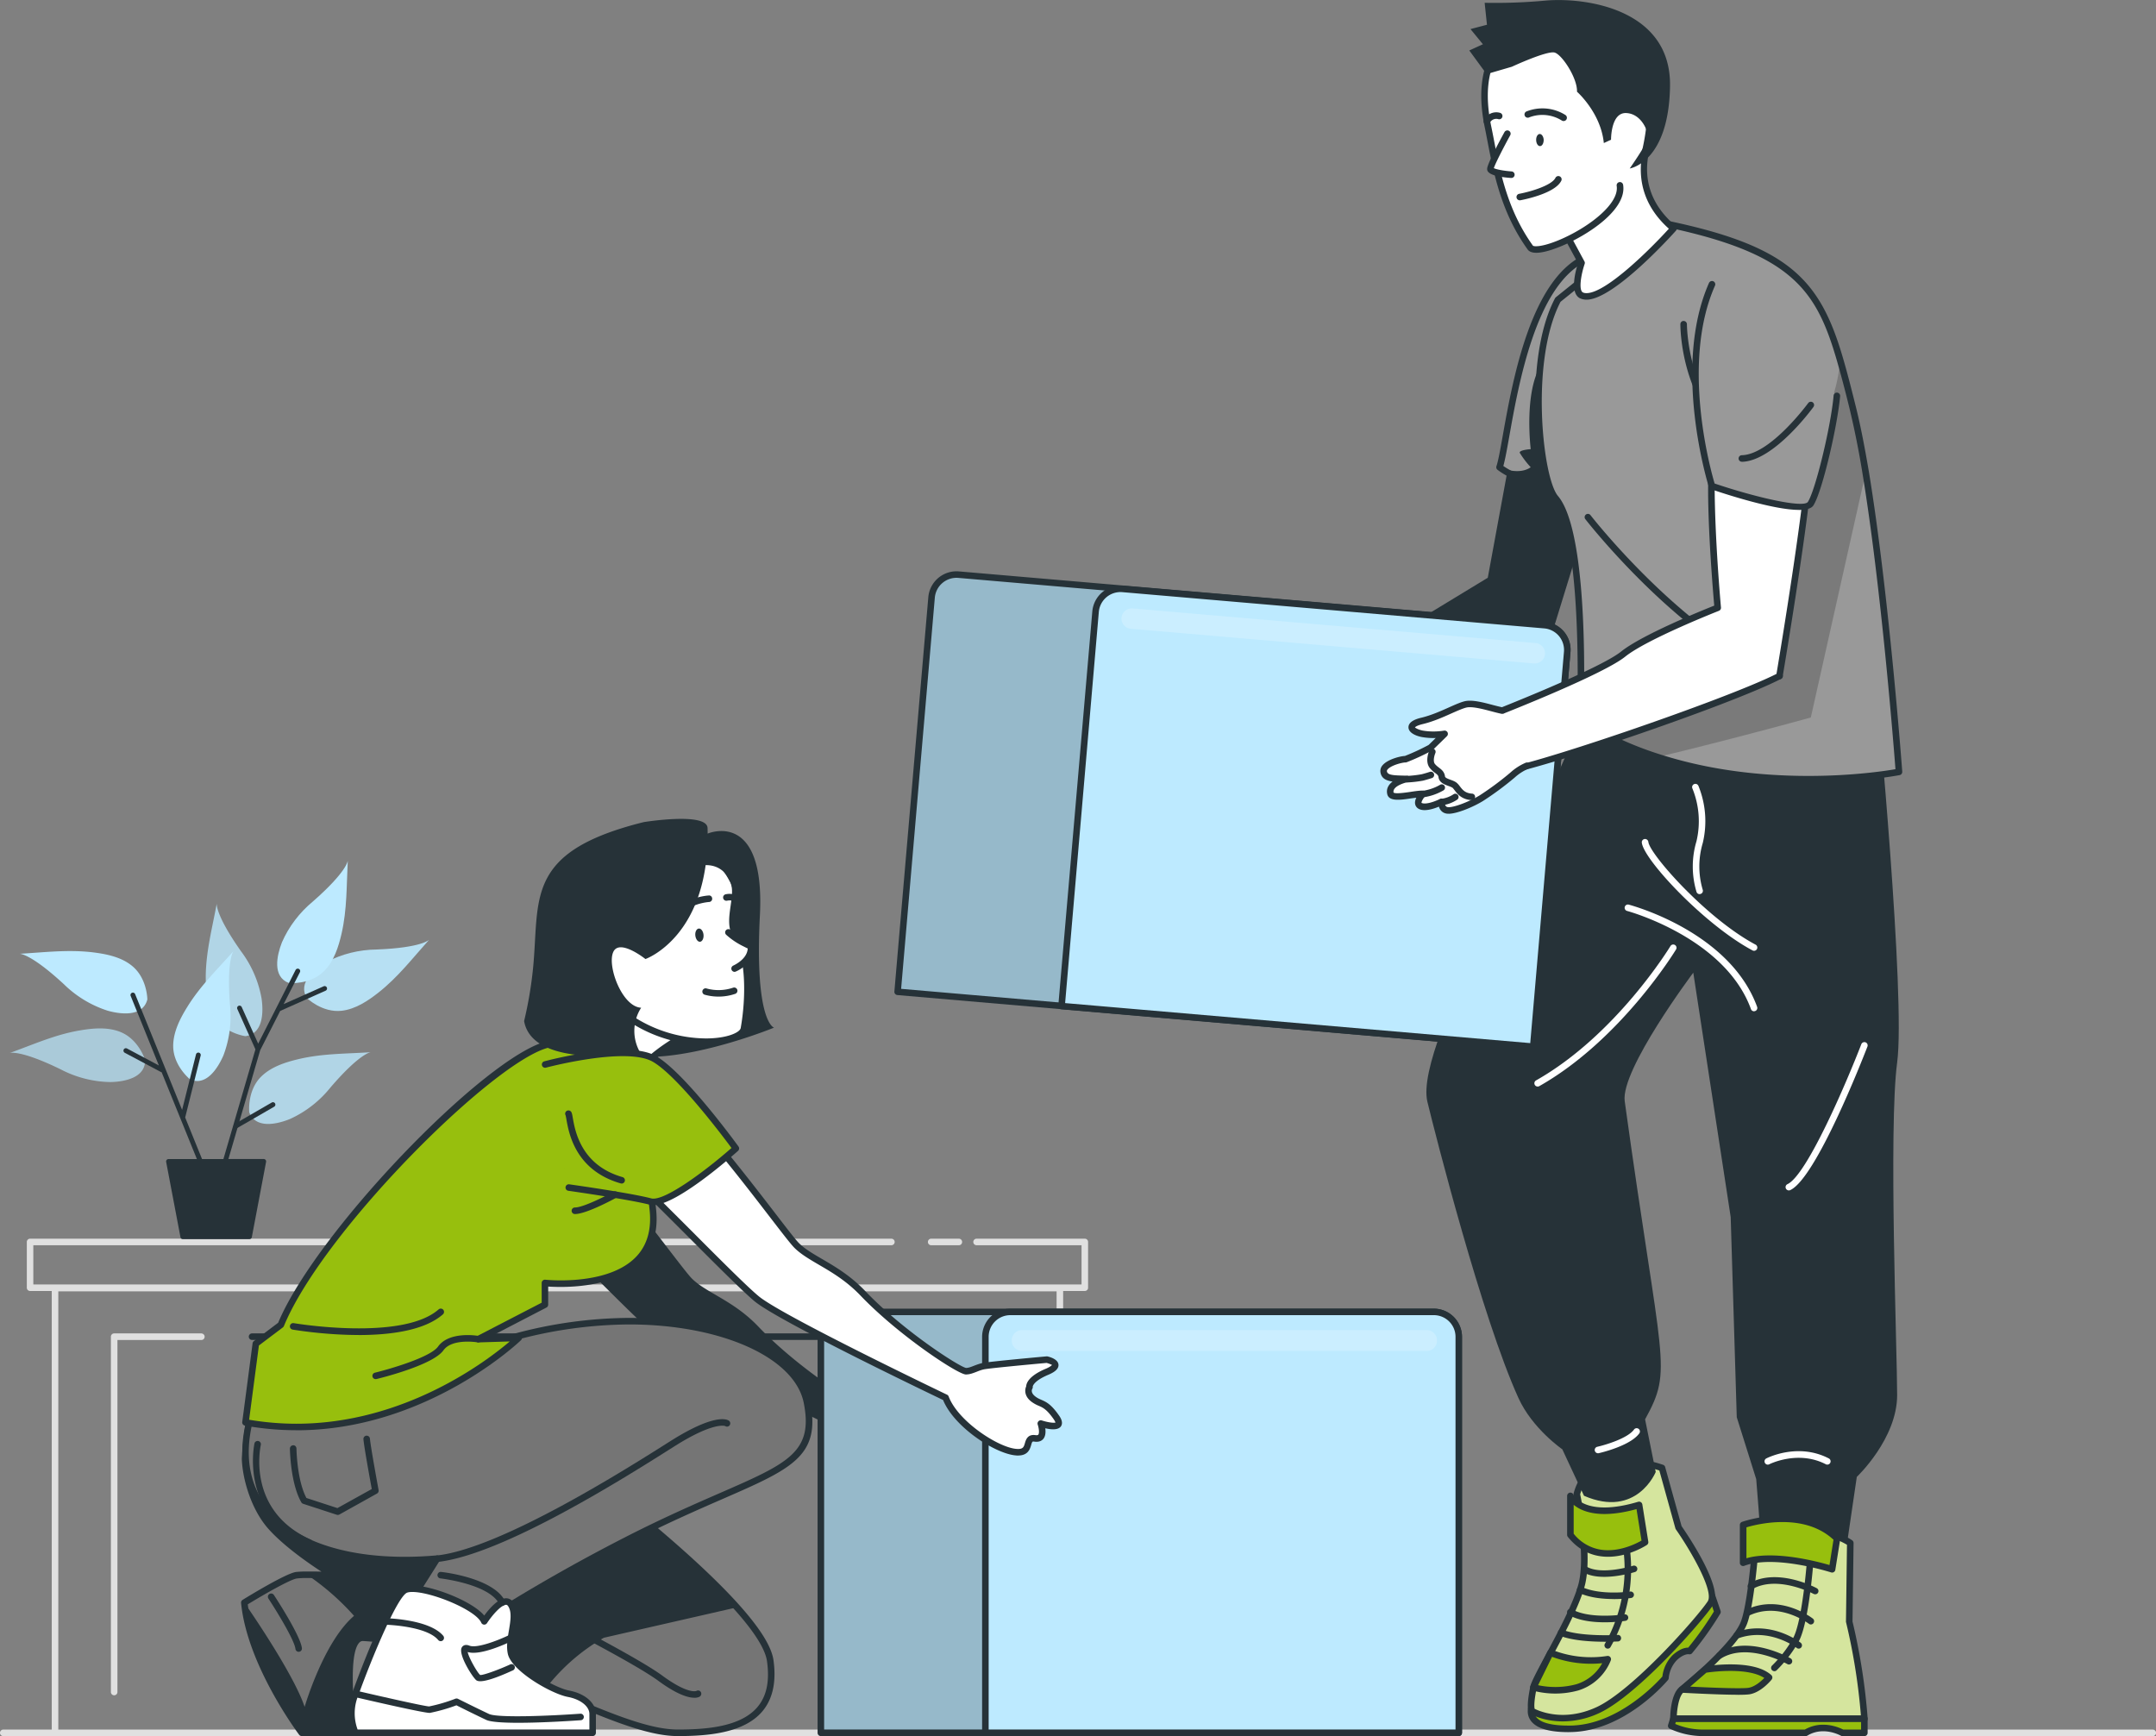 <svg xmlns="http://www.w3.org/2000/svg" xmlns:xlink="http://www.w3.org/1999/xlink" xml:space="preserve" width="447.77" height="360.56" viewBox="0 0 447.77 360.56"><rect x="0" y="0" width="447.77" height="360.56" fill="#808080" stroke="none"/><path fill="#E0E0E0" d="M447.1 360.57H.68a.68.68 0 1 1 0-1.36H447.1a.68.68 0 1 1 0 1.36z"/><path fill="#263238" d="M220.12 360.27a.68.68 0 0 1-.68-.68v-49.57a.68.68 0 1 1 1.36 0v49.57c0 .38-.3.69-.68.69zM220.12 305.1a.68.68 0 0 1-.68-.68V293.8a.68.68 0 1 1 1.36 0v10.62c0 .37-.3.68-.68.68z"/><path fill="#E0E0E0" d="M199.15 258.62h-5.76a.68.68 0 0 1 0-1.36h5.76c.37 0 .67.3.67.68s-.3.68-.67.68zM41.84 276.93H23.71c-.37 0-.68.3-.68.68v73.8a.68.68 0 0 0 1.36 0V278.3h17.43a.68.68 0 0 0 0-1.36z"/><path fill="#263238" d="M207.83 276.93H52.35a.68.68 0 0 0 0 1.36h154.8v81.3a.68.68 0 1 0 1.36 0v-81.98c0-.37-.3-.68-.68-.68z"/><path fill="#E0E0E0" d="M185.13 258.62a.68.68 0 0 0 0-1.36H6.25c-.38 0-.68.3-.68.68v9.5c0 .38.3.68.68.68h4.5v91.77a.68.68 0 0 0 1.36 0v-91.7h207.33v19.6a.68.68 0 1 0 1.36 0v-19.67h4.5c.38 0 .68-.3.68-.68v-9.5c0-.38-.3-.68-.68-.68h-22.48a.68.68 0 1 0 0 1.36h21.8v8.14H6.92v-8.14h178.22z"/><path fill="#263238" d="m313.55 95.23-4.56 24.76-37.16 22.58 5.14 9.43s42.95-13.1 44-16.16c1.05-3.06 10.95-35.52 10.95-35.52l-18.37-5.1z"/><path fill="#999" d="m329.82 53.36-2.48 30.02-1.31 15.76c-7.16 3.48-14.17-1.76-14.6-2.1 1.94-5.72 4.21-37.99 18.4-43.68z"/><path fill="#263238" d="M320.83 101c-5.42 0-9.64-3.29-9.82-3.43a.68.68 0 0 1-.22-.75c.39-1.15.81-3.51 1.34-6.5 2.06-11.52 5.88-32.95 17.44-37.6a.68.68 0 0 1 .93.7l-3.8 45.77a.69.69 0 0 1-.37.56 12.44 12.44 0 0 1-5.5 1.26zm-8.61-4.22c1.1.76 4.53 2.87 8.62 2.87 1.59 0 3.11-.32 4.55-.96l3.66-44.23c-10.07 5.22-13.64 25.2-15.58 36.1-.48 2.69-.87 4.88-1.25 6.22z"/><path fill="#263238" d="m327.3 83.38-1.32 15.76c-7.16 3.48-14.17-1.76-14.6-2.1.31.14 4.08 1.73 6.53 0a19 19 0 0 1-2.28-3c-.15-.6 2.28-.76 2.28-.76s-1.6-12.77 2.65-18.23c1.67-2.07 4.26 2.26 6.74 8.33z"/><path fill="#97BF0D" d="m355.56 331.43 1.14 3.35a68.43 68.43 0 0 1-5.79 8.13s-1.14-.37-3 1.28a6.93 6.93 0 0 0-2.01 4.29s-8.7 10.43-19.74 10.58c-11.04.15-7.71-5.41-7.71-5.41l37.1-22.22z"/><path fill="#263238" d="M325.73 359.74c-4.3 0-7-.9-8.01-2.69-1.02-1.78.1-3.67.14-3.75a.7.7 0 0 1 .24-.24l37.1-22.22c.18-.1.4-.13.59-.06.19.07.34.23.4.42l1.15 3.35c.06.2.04.4-.06.57a68.73 68.73 0 0 1-5.85 8.22.68.68 0 0 1-.73.21c-.4 0-1.19.12-2.35 1.15-1.01 1-1.65 2.37-1.78 3.84a.66.66 0 0 1-.15.37c-.37.44-9.04 10.67-20.26 10.82l-.43.01zm-6.77-5.6c-.17.35-.56 1.37-.05 2.26.52.9 2.12 1.98 6.82 1.98h.42c9.88-.13 17.97-8.92 19.1-10.19.2-1.7.96-3.28 2.17-4.48 1.43-1.26 2.52-1.52 3.19-1.52h.01a67.33 67.33 0 0 0 5.33-7.5l-.76-2.25-36.23 21.7z"/><path fill="#FFF" d="M345.18 304.87s-14.8-5.45-17.7 5.46c0 0 2.64 12.02 1.06 18.59s-9.56 19.12-10.05 21.5c-.97 4.67-.24 5-.24 5s5.8 3.34 13.6-.25 21.27-19.03 23.38-22.2c2.1-3.19-6.6-15.72-6.6-15.72l-3.45-12.38z"/><defs><path id="a" d="M345.18 304.87s-14.8-5.45-17.7 5.46c0 0 2.64 12.02 1.06 18.59s-9.56 19.12-10.05 21.5c-.97 4.67-.24 5-.24 5s5.8 3.34 13.6-.25 21.27-19.03 23.38-22.2c2.1-3.19-6.6-15.72-6.6-15.72l-3.45-12.38z"/></defs><clipPath id="b"><use xlink:href="#a" overflow="visible"/></clipPath><g clip-path="url(#b)"><path fill="#97BF0D" d="M345.18 304.87s-14.8-5.45-17.7 5.46c0 0 2.64 12.02 1.06 18.59s-9.56 19.12-10.05 21.5c-.97 4.67-.24 5-.24 5s5.8 3.34 13.6-.25 21.27-19.03 23.38-22.2c2.1-3.19-6.6-15.72-6.6-15.72l-3.45-12.38z" opacity=".4"/></g><path fill="#263238" d="M324.58 357.51c-4 0-6.56-1.45-6.67-1.5-.46-.2-1.05-1.05-.09-5.73.2-.97 1.3-3.04 3.22-6.61 2.49-4.64 5.89-10.98 6.84-14.91 1.52-6.35-1.04-18.17-1.07-18.29a.68.68 0 0 1 .01-.32c1.27-4.79 4.93-7.32 10.6-7.32 4.13 0 7.84 1.35 8 1.4.2.08.36.25.41.46l3.41 12.27c1.64 2.37 8.77 13.04 6.55 16.38-2.28 3.44-15.78 18.82-23.67 22.45a18 18 0 0 1-7.54 1.72zm-5.85-2.61c.65.32 2.8 1.26 5.85 1.26 2.33 0 4.68-.54 6.98-1.6 7.52-3.46 20.94-18.7 23.1-21.97 1.35-2.04-3.33-10.25-6.6-14.95a.74.74 0 0 1-.1-.2l-3.34-12.04c-.97-.32-4-1.21-7.2-1.21-5 0-8.1 2.07-9.24 6.16.32 1.53 2.53 12.42 1.02 18.73-1 4.1-4.3 10.27-6.96 15.23-1.5 2.79-2.91 5.42-3.09 6.25-.63 3.05-.5 4.07-.42 4.34z"/><path fill="#263238" d="M333.9 342.4a.68.68 0 0 1-.59-1.01 31.56 31.56 0 0 0 3.63-20.97.68.68 0 0 1 .55-.78c.34-.07.72.18.78.55a32.9 32.9 0 0 1-3.78 21.87.67.67 0 0 1-.59.34z"/><path fill="#97BF0D" d="M333.9 344.6a10 10 0 0 1-6.33 5.85c-2.99.8-6.13.8-9.11 0l3.55-7.2a22.71 22.71 0 0 0 11.9 1.34z"/><path fill="#263238" d="M323.01 351.73c-1.6 0-3.19-.22-4.73-.63a.68.68 0 0 1-.43-.96l3.56-7.2a.69.69 0 0 1 .86-.32 22 22 0 0 0 11.53 1.3.68.68 0 0 1 .74.92 10.63 10.63 0 0 1-6.77 6.25c-1.57.43-3.16.64-4.76.64zm-3.57-1.74c2.62.56 5.36.5 7.96-.2a9.23 9.23 0 0 0 5.36-4.37 23.27 23.27 0 0 1-10.42-1.32l-2.9 5.89zM333.39 340.97c-2.68 0-6.77-.2-9.43-1.25a.68.68 0 0 1-.38-.88.68.68 0 0 1 .88-.38c3.86 1.53 11.42 1.1 11.5 1.09.4-.04.7.26.72.64.02.37-.27.7-.64.72-.12 0-1.17.06-2.65.06zM333.31 336.93c-2.4 0-5.35-.3-7.5-1.52a.68.68 0 0 1-.26-.93c.2-.32.6-.44.93-.25 3.8 2.13 10.78 1.06 10.85 1.06a.68.68 0 1 1 .21 1.34c-.15.02-1.94.3-4.23.3zM335.16 332.1c-2.2 0-5.02-.25-7.28-1.31a.68.68 0 0 1 .58-1.23c3.92 1.85 10.05.99 10.1.98.37-.05.72.2.78.57.05.37-.2.72-.58.77-.12.02-1.61.23-3.6.23zM333.17 327.49c-1.66 0-3.33-.27-4.58-1.1a.68.68 0 0 1 .75-1.13c3.04 2.02 9.76-.05 9.83-.08.36-.1.73.09.85.45.11.36-.09.74-.44.85-.2.06-3.3 1.01-6.4 1.01z"/><path fill="#97BF0D" d="m340.43 312.55 1.23 7.76s-9.34 6.15-15.52-1.54v-8.1s2.33 5.44 14.29 1.88z"/><path fill="#263238" d="M333.96 323.32c-3.34 0-6.15-1.4-8.34-4.13a.67.67 0 0 1-.15-.42v-8.1a.68.68 0 0 1 1.3-.27c.05.1 1.27 2.68 6.46 2.68 2.02 0 4.38-.4 7-1.18a.68.68 0 0 1 .86.55l1.24 7.75a.68.68 0 0 1-.3.67c-.15.1-3.75 2.45-8.07 2.45zm-7.14-4.8a8.97 8.97 0 0 0 7.14 3.44c3.16 0 5.98-1.44 6.96-2l-1.04-6.54c-2.46.68-4.7 1.02-6.65 1.02-3.32 0-5.3-.99-6.4-1.91v6z"/><path fill="#263238" d="M332.32 138.41c-9.47 30-38.84 78.1-35.87 90.42 1.63 6.72 11.32 44.8 18.9 61.5 2.9 6.4 9.12 10.67 9.12 10.67l4.5 9.65c10.97 4.77 14.9-4.94 14.9-4.94l-2.21-10.93c5.88-10.69 3.42-10.69-4.23-66.07-.9-6.53 14.24-26.7 14.24-26.7l7.77 50.76 1.26 41.57 4.04 12.85s1 12.07.9 12.8h18.04l1.95-13.26s8.38-7.9 8.38-17c0-9.12-1.8-55.54 0-69.06 1.8-13.52-4.22-76.56-4.22-76.56l-57.47-5.7z"/><path fill="#BDEAFF" d="m325.49 135.44-7.06 81.94-132.01-11.4 7.05-81.92a5.17 5.17 0 0 1 5.6-4.72l121.69 10.46a5.17 5.17 0 0 1 4.73 5.58v.06z"/><defs><path id="c" d="m325.49 135.44-7.06 81.94-132.01-11.4 7.05-81.92a5.17 5.17 0 0 1 5.6-4.72l121.69 10.46a5.17 5.17 0 0 1 4.73 5.58v.06z"/></defs><clipPath id="d"><use xlink:href="#c" overflow="visible"/></clipPath><g clip-path="url(#d)"><path fill-opacity=".7" d="m325.49 135.44-7.06 81.94-132.01-11.4 7.05-81.92a5.17 5.17 0 0 1 5.6-4.72l121.69 10.46a5.17 5.17 0 0 1 4.73 5.58v.06z" opacity=".3"/></g><path fill="#263238" d="M318.44 218.05h-.06l-132.02-11.39a.68.68 0 0 1-.61-.73L192.8 124a5.88 5.88 0 0 1 6.32-5.33l121.7 10.46a5.81 5.81 0 0 1 5.35 6.3l-7.06 82a.7.7 0 0 1-.24.47.68.68 0 0 1-.43.15zm-131.28-12.68 130.66 11.27 6.99-81.26a4.49 4.49 0 0 0-4.11-4.9l-121.68-10.46a4.52 4.52 0 0 0-4.87 4.1l-7 81.25z"/><path fill="#BDEAFF" d="m325.49 135.44-7.06 81.94-97.96-8.43 7.06-81.93a5.17 5.17 0 0 1 5.6-4.72l87.64 7.53a5.17 5.17 0 0 1 4.72 5.6v.01z"/><path fill="#263238" d="M318.44 218.05h-.06l-97.97-8.43a.68.68 0 0 1-.62-.73l7.07-81.93a5.88 5.88 0 0 1 6.32-5.33l87.65 7.53c3.21.27 5.6 3.1 5.33 6.32l-7.05 81.95a.68.68 0 0 1-.67.62zm-97.23-9.72 96.6 8.31 7-81.26a4.5 4.5 0 0 0-4.1-4.87l-87.63-7.53a4.52 4.52 0 0 0-4.87 4.1l-7 81.25z"/><path fill="#FFF" fill-opacity=".7" d="m318.6 137.79-83.73-7.2a2.14 2.14 0 0 1-1.95-2.28 2.14 2.14 0 0 1 2.28-1.95l83.74 7.2a2.14 2.14 0 0 1 1.94 2.28 2.14 2.14 0 0 1-2.27 1.95z" opacity=".3"/><path fill="#FFF" d="M384.28 320.45s-6.32-4.5-19.37-3.6c0 0-.96 15.66-2.73 20.22-1.78 4.56-11.14 12.45-12.89 13.81-1.74 1.35-1.74 6.08-1.74 6.08h39.66c-.5-6.78-1.56-13.5-3.15-20.11l.22-16.4z"/><defs><path id="e" d="M384.28 320.45s-6.32-4.5-19.37-3.6c0 0-.96 15.66-2.73 20.22-1.78 4.56-11.14 12.45-12.89 13.81-1.74 1.35-1.74 6.08-1.74 6.08h39.66c-.5-6.78-1.56-13.5-3.15-20.11l.22-16.4z"/></defs><clipPath id="f"><use xlink:href="#e" overflow="visible"/></clipPath><g clip-path="url(#f)"><path fill="#97BF0D" d="M384.24 320.12s-6.31-4.5-19.37-3.6c0 0-.95 15.66-2.73 20.22-1.78 4.56-11.14 12.45-12.88 13.8-1.75 1.36-1.75 6.09-1.75 6.09h39.67c-.51-6.78-1.57-13.5-3.16-20.12l.22-16.39z" opacity=".4"/></g><path fill="#263238" d="M387.21 357.64h-39.66a.68.68 0 0 1-.68-.68c0-.52.06-5.1 2-6.62 1.75-1.35 10.98-9.17 12.67-13.52 1.72-4.4 2.68-19.85 2.7-20 .01-.35.28-.62.62-.65 1.16-.08 2.32-.12 3.44-.12 10.85 0 16.15 3.7 16.37 3.85.18.13.29.34.29.56l-.22 16.31c1.58 6.6 2.64 13.37 3.15 20.14a.68.68 0 0 1-.68.73zm-38.96-1.36h38.23a126.22 126.22 0 0 0-3.1-19.44l.21-16.01c-1.22-.74-6.3-3.42-15.3-3.42-.89 0-1.81.03-2.74.08-.2 2.96-1.13 15.68-2.74 19.83-1.8 4.6-10.94 12.41-13.1 14.1-1.02.79-1.38 3.39-1.46 4.86z"/><path fill="#263238" d="M368.5 347.08a.68.68 0 0 1-.47-1.16 25.72 25.72 0 0 0 4.29-5.55c2.14-3.63 3.08-17.8 3.09-17.93a.66.66 0 0 1 .72-.64c.37.03.66.35.63.72-.03.6-.97 14.63-3.27 18.53a27.01 27.01 0 0 1-4.5 5.84c-.14.13-.3.2-.48.2z"/><path fill="#97BF0D" d="M367.41 348.4s-1.99 2.48-4.2 2.81c-2.2.33-13.88-.33-13.88-.33l4.76-4.12s9.68-1.63 13.32 1.64z"/><path fill="#263238" d="M360.93 351.98c-4.1 0-11.57-.42-11.64-.42a.68.68 0 0 1-.4-1.19l4.76-4.12c.09-.09.2-.14.33-.16.1-.02 2.5-.42 5.39-.42 4 0 6.86.75 8.5 2.22.27.24.3.65.07.94-.08.1-2.18 2.69-4.63 3.06-.45.06-1.23.1-2.38.1zm-9.89-1.69c2.45.12 7.02.33 9.89.33 1.34 0 1.92-.04 2.18-.08 1.26-.19 2.57-1.28 3.31-2.05-1.46-.96-3.88-1.46-7.05-1.46-2.33 0-4.37.27-4.98.36l-3.35 2.9zM371.54 345.7a.67.67 0 0 1-.34-.1c-.08-.04-8.18-4.6-13.78-1.15a.68.68 0 0 1-.72-1.15c6.3-3.88 14.82.92 15.18 1.12a.68.68 0 0 1-.34 1.27zM373.58 342.4a.68.68 0 0 1-.42-.14c-.06-.05-5.7-4.35-12.21-1.98a.68.68 0 1 1-.47-1.28c7.23-2.63 13.26 1.99 13.51 2.19a.68.68 0 0 1-.41 1.21zM376.08 337.38a.67.67 0 0 1-.41-.15c-.06-.04-6.12-4.64-12.35-1.72a.68.68 0 0 1-.9-.33.67.67 0 0 1 .32-.9c7-3.28 13.49 1.67 13.76 1.88a.68.68 0 0 1-.42 1.22zM376.95 331.1a.66.66 0 0 1-.32-.08c-.08-.04-7.46-3.93-12.66-1a.68.68 0 0 1-.93-.27.68.68 0 0 1 .26-.92c5.86-3.29 13.64.82 13.97 1a.67.67 0 0 1-.33 1.28z"/><path fill="#97BF0D" d="M387.2 356.96v2.93h-4.56s-3.9-2.28-7.62 0h-21.39c-2.26 0-4.49-.51-6.54-1.47l.45-1.46h39.66z"/><path fill="#263238" d="M387.2 360.57h-4.56a.66.66 0 0 1-.34-.1c-.01 0-1.62-.91-3.65-.91-1.18 0-2.29.3-3.27.9-.1.07-.23.1-.36.1h-21.39c-2.34 0-4.7-.53-6.83-1.52a.68.68 0 0 1-.36-.82l.45-1.46a.68.68 0 0 1 .65-.47h39.66c.38 0 .68.3.68.68v2.92c0 .38-.3.68-.68.68zm-4.38-1.36h3.7v-1.57h-38.48l-.12.4c1.8.76 3.77 1.16 5.72 1.17h21.2a7.5 7.5 0 0 1 3.81-1.01c2.03 0 3.65.75 4.17 1.01z"/><path fill="#97BF0D" d="m381.52 319.53-1.01 6.4s-11.9-3.87-18.48-1.36v-7.86s12.22-4.29 19.49 2.82z"/><path fill="#263238" d="M380.5 326.6a.68.68 0 0 1-.2-.03c-.07-.02-6.77-2.17-12.74-2.17-2.12 0-3.9.27-5.3.8a.67.67 0 0 1-.62-.07.67.67 0 0 1-.3-.56v-7.86c0-.3.2-.55.46-.64.16-.06 3.81-1.32 8.37-1.32 4.93 0 8.9 1.45 11.82 4.3.16.15.23.37.2.59l-1.02 6.4a.68.68 0 0 1-.31.46c-.1.07-.23.1-.36.1zm-12.94-3.56c5.06 0 10.44 1.43 12.4 2l.83-5.26c-2.63-2.44-6.2-3.67-10.62-3.67-3.42 0-6.37.77-7.46 1.1v6.42c1.37-.4 3-.59 4.85-.59z"/><path fill="#999" d="M394.39 160.32s-25.3 4.95-50.12-3.1a71.76 71.76 0 0 1-16.1-7.42s.07-1.6.12-4.2c.2-10.18.14-35.8-5.22-42.15-3.42-4-6.1-28.71.5-41.2l20.17-16.23c27.93 5.45 33.84 12.85 38.45 28.8.85 2.91 1.65 6.11 2.54 9.64.97 3.85 1.88 8.56 2.74 13.67 4.2 25.47 6.92 62.19 6.92 62.19z"/><defs><path id="g" d="M394.39 160.32s-25.3 4.95-50.12-3.1a71.76 71.76 0 0 1-16.1-7.42s.07-1.6.12-4.2c.2-10.18.14-35.8-5.22-42.15-3.42-4-6.1-28.71.5-41.2l20.17-16.23c27.93 5.45 33.84 12.85 38.45 28.8.85 2.91 1.65 6.11 2.54 9.64.97 3.85 1.88 8.56 2.74 13.67 4.2 25.47 6.92 62.19 6.92 62.19z"/></defs><clipPath id="h"><use xlink:href="#g" overflow="visible"/></clipPath><g clip-path="url(#h)"><path d="m387.48 98.13-11.4 50.89s-16.46 4.55-31.8 8.21a71.69 71.69 0 0 1-16.1-7.43s.06-1.59.1-4.2c13.79-7.05 33.9-17.42 33.75-17.9-.26-.77 0-27.34 0-27.34s18.22-4.23 20.16-25.58c.85 2.92 1.65 6.12 2.54 9.65a180.6 180.6 0 0 1 2.75 13.7z" opacity=".2"/></g><path fill="#263238" d="M375.6 162.5c-11.44 0-22.06-1.55-31.54-4.62a72.56 72.56 0 0 1-16.24-7.5.68.68 0 0 1-.32-.6s.06-1.6.11-4.2c.16-8.18.29-35.37-5.06-41.69-3.46-4.04-6.39-29.06.42-41.97a.7.7 0 0 1 .18-.2l20.17-16.23a.67.67 0 0 1 .56-.14c27.44 5.36 34.07 12.33 38.96 29.28.8 2.73 1.57 5.75 2.37 8.95l.18.72c.89 3.52 1.79 8 2.76 13.72 4.15 25.21 6.9 61.88 6.92 62.25.02.34-.21.65-.55.71-.08.02-7.9 1.53-18.92 1.53zm-46.73-13.07c4.9 3 10.14 5.41 15.6 7.15 9.35 3.03 19.82 4.57 31.13 4.57 9.16 0 16.06-1.05 18.06-1.4-.37-4.9-3.01-38.15-6.86-61.51a181.57 181.57 0 0 0-2.73-13.61l-.18-.72a240 240 0 0 0-2.36-8.9c-4.34-15.02-9.48-22.72-37.6-28.27L324.1 62.68c-6.37 12.25-3.73 36.58-.53 40.33 5.5 6.5 5.6 31.96 5.39 42.6l-.1 3.82z"/><path fill="#FFF" d="M344.63 24.73s-8.9 12.76 2.94 22.71c0 0-14.37 16.13-19.1 13.91-2-.93 0-6.75 0-6.75l-8.34-15.43 24.5-14.44z"/><path fill="#263238" d="M329.5 62.24c-.49 0-.93-.1-1.32-.27-2.25-1.06-.94-5.8-.45-7.3l-8.2-15.17a.68.68 0 0 1 .26-.91l24.5-14.44a.68.68 0 0 1 .9.97c-.34.5-8.4 12.38 2.82 21.8.14.12.23.3.24.48a.68.68 0 0 1-.17.5c-.52.58-12.85 14.34-18.58 14.34zm-8.46-22.81 8.02 14.85c.1.16.11.36.05.54-.75 2.2-1.3 5.48-.35 5.92.2.1.45.14.74.14 4.07 0 13.31-9.2 17.1-13.38-8.54-7.63-5.73-16.78-3.77-20.92l-21.8 12.85z"/><path fill="#FFF" d="M341.73 31.34c2.78-12.16 1.44-30.26-15.58-28.65-11.94 1.14-20.45 7.75-17.1 23.76 1.4 6.76 2.56 16.33 8.76 24.96 1.72 2.4 19.72-6.07 18.62-12.92"/><path fill="#263238" d="M319.07 52.5c-.8 0-1.46-.2-1.81-.7-5.47-7.62-7.05-15.82-8.32-22.42-.19-.97-.36-1.9-.55-2.8-1.52-7.26-.73-13.07 2.36-17.28 3.07-4.16 8.22-6.6 15.33-7.29 5.57-.52 9.92.95 12.93 4.39 5.33 6.08 5.24 16.95 3.38 25.09a.68.68 0 0 1-.81.51.68.68 0 0 1-.52-.81c1.8-7.82 1.92-18.2-3.07-23.9-2.71-3.08-6.67-4.4-11.78-3.92-6.7.64-11.54 2.9-14.36 6.74-2.86 3.87-3.57 9.33-2.13 16.2.19.9.37 1.83.56 2.82 1.24 6.46 2.78 14.5 8.08 21.88.2.24 2.08.35 6.13-1.46 5.9-2.64 11.84-7.37 11.27-10.95a.68.68 0 0 1 .57-.78c.37-.06.71.2.77.57.82 5.12-7.28 10.45-12.93 12.77-1.67.69-3.64 1.34-5.1 1.34z"/><path fill="#263238" d="M324.75 25.14a.7.7 0 0 1-.37-.1 7.6 7.6 0 0 0-6.77-.67.68.68 0 1 1-.49-1.26 8.97 8.97 0 0 1 7.99.77c.31.2.41.62.21.94a.69.69 0 0 1-.57.32zM308.8 25.91a.68.68 0 0 1-.61-.97 2.84 2.84 0 0 1 3.37-1.5c.36.11.56.5.45.85a.67.67 0 0 1-.85.45c-.69-.2-1.44.13-1.75.78a.68.68 0 0 1-.61.4z"/><path fill="#FFF" d="M313.06 27.76s-3.51 6.4-3.52 7.3c-.02.91 4.31 1.22 4.31 1.22"/><path fill="#263238" d="M313.86 36.96h-.05c-4.97-.36-4.96-1.52-4.95-1.9.01-.98 2.52-5.66 3.6-7.63.18-.32.6-.44.92-.26.33.18.46.59.27.92-1.51 2.76-3.12 5.92-3.4 6.83.5.27 2.1.57 3.66.68a.68.68 0 0 1-.05 1.36zM320.6 29.06c0 .7-.31 1.26-.74 1.28-.44.03-.8-.54-.82-1.24-.02-.69.3-1.26.74-1.27.43-.01.8.56.82 1.23zM315.64 41.6a.68.68 0 0 1-.12-1.35c2.48-.46 6.7-1.76 7.5-3.27a.68.68 0 1 1 1.2.63c-1.36 2.59-7.73 3.85-8.45 3.98a.67.67 0 0 1-.13.02zM308.75 15.39l5.24-1.53s7.35-3.41 8.9-2.94c1.57.48 4.74 5.35 4.63 8.13 0 0 4.95 4.35 5.57 10.66l1.5-.69s-.07-5.7 3.16-5.54c3.24.14 4.7 4.02 4.48 5.24-.22 1.22-3.76 6.27-3.76 6.27s8.11-1.2 8.37-17.09C347.1 2.04 329.7-.55 321.24.1c-4.29.4-8.6.57-12.9.48l.48 4.56-3.42.9 2.58 3.15-2.83 1.29 3.6 4.92z"/><path fill="#FFF" d="M364.3 210.03a.68.68 0 0 1-.65-.45c-5.4-14.85-25.53-20.34-25.73-20.39a.68.68 0 0 1-.48-.83c.1-.36.46-.58.83-.48.85.23 21.02 5.72 26.66 21.23a.68.68 0 0 1-.64.91z"/><path fill="#FFF" d="M319.35 225.66a.68.68 0 0 1-.34-1.27c16.7-9.44 27.84-27.77 27.95-27.95a.68.68 0 0 1 1.16.7c-.11.19-11.43 18.82-28.44 28.44a.7.7 0 0 1-.33.08zM331.87 301.82a.68.68 0 0 1-.15-1.34c1.7-.38 6.37-1.77 7.66-3.61a.68.68 0 0 1 1.11.78c-1.86 2.65-8.2 4.1-8.47 4.16a.6.6 0 0 1-.15.01zM379.51 304.18a.66.66 0 0 1-.31-.07c-5.78-3-11.69-.03-11.75 0a.67.67 0 0 1-.91-.3.68.68 0 0 1 .29-.91c.27-.14 6.59-3.33 13 0a.68.68 0 0 1-.32 1.28zM371.54 247.23a.68.68 0 0 1-.3-1.3c4.12-1.95 12.46-21.64 15.33-29.06.13-.35.53-.52.88-.39s.52.53.39.88c-1.08 2.78-10.66 27.27-16.01 29.8a.7.7 0 0 1-.29.07zM364.3 197.47a.68.68 0 0 1-.32-.08c-9.88-5.25-22.65-18.85-23-22.4a.68.68 0 0 1 .61-.74.7.7 0 0 1 .75.6c.24 2.51 12.05 15.9 22.27 21.34a.68.68 0 0 1-.32 1.28z"/><path fill="#FFF" d="M352.98 185.7a.68.68 0 0 1-.65-.5 18.31 18.31 0 0 1 0-10.47c.87-3.66.58-7.48-.85-11a.67.67 0 0 1 .37-.88c.35-.15.74.02.89.37a19.45 19.45 0 0 1 .9 11.86 16.99 16.99 0 0 0 0 9.74.68.68 0 0 1-.66.87z"/><path fill="#263238" d="M369.6 141.09a.66.66 0 0 1-.25-.05c-20.54-8.12-39.87-32.92-40.06-33.17a.68.68 0 1 1 1.07-.83c.2.24 19.3 24.75 39.5 32.73a.68.68 0 0 1-.26 1.31zM361.77 92.5a.67.67 0 0 1-.36-.1c-12.35-7.72-12.42-24.36-12.42-25.06 0-.38.29-.7.68-.68.38 0 .68.31.68.69 0 .16.08 16.58 11.78 23.9a.68.68 0 0 1-.36 1.25z"/><path fill="#FFF" d="M356.51 91.96c-2.57 2.53.23 34.27.23 34.27s-14.95 5.85-19.63 9.62c-4.69 3.77-26.87 12.43-26.87 12.43s-3.41 11.64.85 12.04c4.26.4 48.38-14.64 58.47-19.91 0 0 6.57-38.73 6.53-48.59"/><path fill="#263238" d="M311.23 161h-.2a2.57 2.57 0 0 1-1.94-1.16c-2-2.95.24-10.86.5-11.75.06-.2.21-.37.4-.44.23-.09 22.14-8.67 26.69-12.33 4.29-3.45 16.71-8.5 19.34-9.54-.55-6.35-2.57-31.76.02-34.3.27-.27.7-.26.96 0 .26.27.26.7 0 .96-1.63 1.6-.73 20.68.42 33.73.03.3-.15.58-.43.69-.15.06-14.91 5.86-19.46 9.52-4.46 3.59-23.9 11.3-26.73 12.4-.68 2.49-1.92 8.34-.59 10.3.24.34.54.52.94.56 4.09.41 47.28-14.34 57.8-19.68.64-3.82 6.5-38.94 6.46-48.14 0-.37.3-.68.67-.68.38 0 .68.3.69.68.04 9.8-6.27 47.11-6.54 48.7a.68.68 0 0 1-.36.48c-10.3 5.39-53.25 20-58.64 20z"/><path fill="#FFF" d="M312 147.58c-2.05-.39-5.7-1.73-7.61-1.28-1.91.44-5.41 2.55-9.01 3.41-3.6.87-2.1 2.28 0 2.7 1.54.26 3.11.26 4.66 0l-2.93 2.86c-1.68.9-3.4 1.71-5.18 2.4-1.06 0-4.81 1.02-4.56 2.61.25 1.6 2.4 1.41 4.8 1.5 0 0-3.82.77-3.41 2.94.25 1.5 4.56.15 6.75.15 0 0-1.8 1.96-.45 2.56 1.34.6 4.33-.9 4.33-.9s-.12 1.62 1.23 1.78c1.34.16 4.72-1.14 7.02-2.52a61.85 61.85 0 0 0 6.5-4.81c.87-.8 1.86-1.44 2.95-1.92"/><path fill="#263238" d="m300.84 169-.3-.01c-1-.12-1.5-.79-1.7-1.46-1.1.46-2.92 1.04-4.06.52-.47-.2-.77-.57-.87-1.03-.1-.45.04-.93.24-1.35l-1.06.14c-2.32.35-4.72.7-5-.98-.2-1.08.33-1.9 1.13-2.51-1.29-.18-2.32-.63-2.52-1.93a1.8 1.8 0 0 1 .46-1.48c1.04-1.2 3.59-1.86 4.62-1.91a45.53 45.53 0 0 0 4.92-2.28l1.48-1.45c-.97.04-1.95-.03-2.91-.2-1.33-.26-2.73-.92-2.75-2.01-.02-1.35 2.02-1.85 2.7-2.01 2-.48 3.96-1.35 5.7-2.13 1.3-.58 2.43-1.08 3.31-1.29 1.53-.35 3.83.26 5.86.8.75.19 1.46.38 2.03.48.37.07.6.43.54.8a.69.69 0 0 1-.8.54c-.6-.12-1.33-.31-2.12-.52-1.78-.47-4-1.06-5.2-.78-.75.18-1.83.66-3.08 1.21-1.69.76-3.8 1.7-5.93 2.21-1.47.35-1.66.7-1.66.71.06.07.62.46 1.64.66 1.45.24 2.94.24 4.41 0a.68.68 0 0 1 .59 1.15l-2.93 2.86a.64.64 0 0 1-.15.11 46.53 46.53 0 0 1-5.26 2.44.67.67 0 0 1-.25.05c-.74 0-3.01.6-3.73 1.44-.18.22-.16.34-.15.39.11.74 1.12.85 3.24.9l.92.02a.68.68 0 0 1 .1 1.35c-.03 0-3.15.7-2.88 2.14.31.34 2.45.03 3.47-.12.96-.15 1.88-.28 2.62-.28.27 0 .51.16.62.4.1.25.06.54-.12.74-.5.54-.85 1.26-.77 1.42.82.4 2.72-.26 3.84-.83.22-.1.48-.09.68.04.2.14.32.37.3.62 0 .16-.02.97.63 1.05 1.1.14 4.3-1.05 6.6-2.43a62.11 62.11 0 0 0 6.4-4.75 11.3 11.3 0 0 1 3.13-2.02c.34-.14.74.01.89.36.15.34-.01.74-.35.89a10.07 10.07 0 0 0-2.77 1.8 63.9 63.9 0 0 1-6.58 4.87c-2.21 1.35-5.49 2.66-7.17 2.66z"/><path fill="#263238" d="M292.24 162.51a.69.69 0 0 1-.68-.64.68.68 0 0 1 .64-.72c1.03-.05 2.07-.17 3.07-.35.83-.21 1.7-.5 1.7-.5a.68.68 0 0 1 .43 1.29s-.92.3-1.85.54c-1.1.2-2.19.32-3.28.38h-.03zM295.53 165.6a.68.68 0 0 1-.1-1.35c1.3-.19 2.53-.6 3.66-1.26a.68.68 0 0 1 .93.24c.19.33.08.74-.25.93a11.53 11.53 0 0 1-4.24 1.44zM299.4 167.26a.68.68 0 0 1-.08-1.35c.9-.12 1.79-.44 2.55-.95.31-.21.73-.13.94.19.21.3.13.73-.19.94a7.37 7.37 0 0 1-3.22 1.17z"/><path fill="#263238" d="M305.74 166.18h-.03c-2.11-.1-3-1.26-3.58-2.02l-.37-.47c-.18-.18-.61-.34-1-.48-.78-.29-1.85-.69-2-1.78-.05-.4-.24-.55-.72-.91a5.58 5.58 0 0 1-1.1-1.03c-1.04-1.33-.19-3.4-.09-3.62a.68.68 0 0 1 1.25.54c-.17.4-.55 1.65-.1 2.24.28.34.58.57.87.79.52.4 1.11.85 1.24 1.82.03.27.6.49 1.12.68.55.2 1.12.4 1.5.82.17.16.32.36.48.57.54.7 1.09 1.42 2.57 1.5a.68.68 0 0 1-.04 1.35z"/><path fill="#999" d="M355.56 59.05c-7.76 17.56 0 41.91 0 41.91s18.77 6.38 20.5 3.63c1.73-2.74 4.9-16.2 5.44-22.43"/><path fill="#263238" d="M373.6 105.9c-5.1 0-14.77-3.11-18.26-4.3a.68.68 0 0 1-.43-.44c-.08-.24-7.75-24.8.02-42.39a.68.68 0 0 1 1.25.55c-7.09 16.03-.95 38.17-.08 41.1 8.74 2.95 18.53 5.16 19.38 3.81 1.6-2.53 4.79-15.76 5.34-22.13a.68.68 0 0 1 1.35.12c-.53 6.14-3.7 19.83-5.54 22.73-.42.68-1.53.96-3.04.96z"/><path fill="#263238" d="M361.77 95.9a.68.68 0 0 1-.02-1.36c5.94-.13 13.7-10.72 13.79-10.83.22-.3.64-.36.94-.15.3.22.37.65.15.95-.33.46-8.25 11.24-14.85 11.4h-.01zM96.3 231.26a19.46 19.46 0 0 1 14.42-1.8c8.32 2.1 29.96 33.04 32.96 36.06 3.01 3.02 8.64 4.55 13.82 10 8.2 8.57 20.13 16.13 21.34 16.13s2.17-.76 3.68-1.05c1.5-.3 13.14-1.36 13.14-1.36s3.9.87 0 2.54c-3.9 1.68-3.6 3.17-3.6 3.17s-.8 1.27.78 2.47c1.57 1.21 2.5.55 4.74 3.73 2.24 3.18-3.17 1.38-3.17 1.38s1.2 3.42-1.2 3.07c-2.41-.34-.3 3.34-4.21 2.84s-12.27-5.78-14.37-11.3c0 0-34.1-16.3-39.2-20.5-5.1-4.2-26.6-26.75-28.06-27.05"/><path fill="#BDEAFF" d="M302.96 277.65v82.23H170.48v-82.23a5.18 5.18 0 0 1 5.18-5.19h122.12a5.18 5.18 0 0 1 5.18 5.19z"/><defs><path id="i" d="M302.96 277.65v82.23H170.48v-82.23a5.18 5.18 0 0 1 5.18-5.19h122.12a5.18 5.18 0 0 1 5.18 5.19z"/></defs><clipPath id="j"><use xlink:href="#i" overflow="visible"/></clipPath><g clip-path="url(#j)"><path fill-opacity=".7" d="M302.96 277.65v82.23H170.48v-82.23a5.18 5.18 0 0 1 5.18-5.19h122.12a5.18 5.18 0 0 1 5.18 5.19z" opacity=".3"/></g><path fill="#263238" d="M302.96 360.56H170.48a.68.68 0 0 1-.68-.68v-82.23a5.87 5.87 0 0 1 5.86-5.86h122.12a5.87 5.87 0 0 1 5.86 5.86v82.23c0 .37-.3.68-.68.68zm-131.8-1.36h131.13v-81.56a4.5 4.5 0 0 0-4.51-4.5H175.66a4.5 4.5 0 0 0-4.5 4.5v81.56z"/><path fill="#BDEAFF" d="M302.96 277.65v82.23h-98.31v-82.23a5.18 5.18 0 0 1 5.18-5.19h87.95a5.18 5.18 0 0 1 5.18 5.19z"/><path fill="#263238" d="M302.96 360.56h-98.31a.68.68 0 0 1-.68-.68v-82.23a5.87 5.87 0 0 1 5.86-5.86h87.95a5.87 5.87 0 0 1 5.86 5.86v82.23c0 .37-.3.68-.68.68zm-97.63-1.36h96.96v-81.56a4.5 4.5 0 0 0-4.51-4.5h-87.95a4.5 4.5 0 0 0-4.5 4.5v81.56z"/><path fill="#FFF" fill-opacity=".7" d="M296.31 280.57h-84.04a2.14 2.14 0 0 1-2.14-2.14 2.14 2.14 0 0 1 2.1-2.19H296.3c1.19 0 2.14.96 2.14 2.14a2.14 2.14 0 0 1-2.1 2.2h-.04z" opacity=".3"/><path fill="#757575" d="M140.73 359.88c-6.83 0-16.43-4.4-27.5-9.05-11.47-4.83-24.53-9.93-37.79-10.7-4.94-.28-1.95 19.75-1.95 19.75H62.67s-10.69-14.26-11.93-27.03c0 0 8.73-5.39 10.82-5.7.73-.07 1.45-.1 2.18-.1 2.35 0 5.48.1 5.48.1-.5-.3-8.49-5.1-12.9-9.99-3.63-4.03-5.3-10.4-5.42-14.2.14-2.52.42-5.03.83-7.52l56.87.94 1.7 1.25c6.6 4.8 30.7 22.71 42.76 36.2 3.9 4.37 6.52 8.27 6.91 11.11 1.81 13.14-8.93 14.94-19.24 14.94z"/><path fill="#263238" d="M140.73 360.56c-6.27 0-14.68-3.57-24.42-7.69l-3.34-1.4c-11.3-4.76-24.44-9.9-37.57-10.65-.23 0-.53.03-.84.4-2.22 2.57-1.04 14.27-.4 18.56a.68.68 0 0 1-.67.78H62.67a.68.68 0 0 1-.54-.27c-.45-.6-10.82-14.57-12.06-27.37-.03-.26.1-.51.32-.65.9-.56 8.9-5.47 11.08-5.79a20 20 0 0 1 2.07-.1h.2c.96 0 2.06 0 3.02.03-2.81-1.83-7.79-5.3-10.94-8.8-3.65-4.04-5.46-10.42-5.6-14.63.15-2.6.43-5.15.84-7.65.06-.33.35-.55.69-.57l56.86.95c.14 0 .27.04.38.12l1.72 1.25c7 5.1 30.81 22.82 42.86 36.3 4.38 4.92 6.7 8.67 7.08 11.47.62 4.54-.19 8.13-2.41 10.68-3.88 4.46-11.4 5.03-17.5 5.03zm-65.4-21.1h.15c13.35.77 26.62 5.95 38.02 10.75l3.34 1.4c9.6 4.08 17.9 7.59 23.9 7.59 5.82 0 12.95-.52 16.48-4.56 1.98-2.27 2.66-5.41 2.08-9.6-.34-2.5-2.6-6.11-6.75-10.75-11.95-13.39-35.66-31.03-42.64-36.12l-1.53-1.11-56.07-.93c-.35 2.27-.6 4.57-.73 6.86.11 3.26 1.6 9.66 5.25 13.72 4.43 4.91 12.65 9.8 12.74 9.86.26.16.39.48.3.77a.69.69 0 0 1-.67.49s-3.12-.1-5.46-.1h-.2c-.63 0-1.27.03-1.9.1-1.36.2-6.7 3.24-10.18 5.37 1.3 11.38 10.11 24 11.56 26h9.69c-.48-3.48-1.92-15.7.82-18.88a2.34 2.34 0 0 1 1.8-.86z"/><path fill="#263238" d="m153.07 333.82-27.66 6.32a40.8 40.8 0 0 0-12.2 10.7c-11.47-4.84-24.54-9.94-37.8-10.7-4.94-.29-1.94 19.74-1.94 19.74H62.65s-10.67-14.26-11.9-27.03c0 0 10.06 14.35 12.52 21.64 0 0 3.91-13.48 10.26-18.9a52.04 52.04 0 0 0-9.7-8.5c2.35 0 5.48.1 5.48.1-.5-.3-8.49-5.1-12.9-9.99-3.63-4.03-5.1-10.41-5.42-14.2-.16-1.87.07-7.52.07-7.52s42.41 6.04 59.34 2.18c6.51 4.79 30.62 22.66 42.67 36.16z"/><path fill="#263238" d="M144.2 352.6c-1.22 0-3.5-.6-7.45-3.5-5.9-4.33-28.22-15.53-28.44-15.64a.68.68 0 0 1-.3-.91.68.68 0 0 1 .9-.3c.93.46 22.65 11.36 28.65 15.76 5.32 3.91 7.05 3.19 7.06 3.18.32-.2.72-.1.92.2.21.32.1.75-.2.96-.13.08-.48.26-1.14.26zM62.03 343.06a.68.68 0 0 1-.67-.6c-.22-1.9-4.11-8.18-5.6-10.44a.68.68 0 1 1 1.14-.74c.57.86 5.51 8.47 5.8 11.02a.68.68 0 0 1-.67.76zM146.96 173.13s12-5.22 10.86 16.98c-1.14 22.19 2.93 23.32 2.93 23.32s-30.19 12.4-37.86 1.8c-7.66-10.59-.38-39.58 24.07-42.1z"/><path fill="#FFF" d="M145.29 213.44s-12.42 5.85-13.55 11.26c-1.12 5.41-16.67-2.73-16.67-2.73l11.26-16.2 18.96 7.66z"/><path fill="#263238" d="M128.68 227.23c-4.96 0-13.56-4.47-13.93-4.66a.68.68 0 0 1-.24-.99l11.27-16.2a.68.68 0 0 1 .81-.24l18.95 7.67a.68.68 0 0 1 .04 1.24c-.12.06-12.12 5.77-13.17 10.8-.23 1.08-1.06 2.38-3.73 2.38zm-12.6-5.52c2.13 1.06 8.74 4.17 12.6 4.17 2.13 0 2.32-.96 2.4-1.32.96-4.62 9.23-9.33 12.56-11.06l-17.06-6.9-10.5 15.11z"/><path fill="#757575" d="M63.88 272.83C35.4 309.1 58.5 326.59 90.79 323.7l-6.47 10.25 16.25 2.82s12.45-8.14 29.42-16.83c28.89-14.8 40.56-13.92 37.6-28.74-2.98-14.82-38.38-24.43-73.88-8.81-.03-.02-19.3-22.91-29.83-9.56z"/><path fill="#263238" d="M100.57 337.44h-.12l-16.24-2.82a.68.68 0 0 1-.46-1.03l5.75-9.1c-1.85.13-3.67.2-5.44.2-15.81 0-27.4-5.19-31.8-14.23-3.28-6.74-4.02-18.82 11.08-38.05 2.33-2.95 5.25-4.45 8.68-4.45 9.15 0 19.3 10.72 21.87 13.6a93.14 93.14 0 0 1 36.73-7.85c19.79 0 35.61 7.3 37.63 17.35 2.27 11.35-3.74 13.97-18.27 20.3-5.3 2.31-11.88 5.19-19.68 9.18a360.27 360.27 0 0 0-29.36 16.8.67.67 0 0 1-.37.1zm-15.13-3.98 14.98 2.59a367.53 367.53 0 0 1 29.26-16.71c7.84-4.02 14.45-6.9 19.76-9.22 14.22-6.2 19.54-8.51 17.48-18.79-1.9-9.42-17.16-16.26-36.3-16.26a91.85 91.85 0 0 0-36.64 7.94.68.68 0 0 1-.5.02 1.03 1.03 0 0 1-.34-.27c-1.96-2.24-12.2-13.43-21.12-13.43-3 0-5.56 1.31-7.6 3.92-11.62 14.78-15.4 27.45-10.93 36.62 4.15 8.55 15.3 13.46 30.57 13.46 2.16 0 4.41-.1 6.67-.3.26-.02.51.1.64.31.14.23.14.5 0 .72l-5.93 9.4z"/><path fill="#FFF" d="M73.81 351.78s7.42-20.5 10.52-21.64c3.1-1.14 14.8 3.3 16.24 6.6 0 0 3.95-6.06 5.57-3.48 1.62 2.57-.72 6.83 0 10.09s8.72 7.81 11.93 8.42c3.2.6 5.02 2.4 5.02 4.2v3.9H73.8a10.3 10.3 0 0 1 0-8.09z"/><path fill="#263238" d="M123.09 360.56H73.8a.68.68 0 0 1-.62-.41 11.03 11.03 0 0 1 0-8.63c1.24-3.44 7.67-20.83 10.9-22.02.4-.15.92-.23 1.53-.23 3.93 0 12.35 3.15 14.96 6.26.98-1.34 2.88-3.59 4.53-3.59.46 0 1.1.16 1.6.95 1.05 1.66.68 3.83.33 5.92-.26 1.52-.53 3.09-.24 4.4.63 2.85 8.39 7.32 11.39 7.89 3.33.63 5.58 2.59 5.58 4.87v3.9c0 .38-.3.69-.68.69zm-48.82-1.36h48.14v-3.23c0-1.58-1.84-3.04-4.47-3.54-3.42-.64-11.68-5.38-12.47-8.94-.34-1.56-.05-3.26.23-4.9.32-1.93.63-3.75-.14-4.97-.2-.32-.37-.32-.45-.32-1.02 0-2.94 2.23-3.97 3.81a.68.68 0 0 1-1.19-.1c-1.15-2.63-10.25-6.38-14.33-6.38-.56 0-.89.08-1.06.14-1.93.71-7.08 12.85-10.11 21.24a9.71 9.71 0 0 0-.18 7.19z"/><path fill="#263238" d="M99.75 349.17c-.34 0-.6-.06-.78-.17-.74-.5-3.85-5.35-3.08-6.82.1-.2.53-.82 1.6-.4 1.53.61 5.93-1.06 8.35-2.25a.68.68 0 0 1 .6 1.22c-.69.34-6.64 3.22-9.31 2.35.23 1.21 2.05 4.37 2.6 4.77.53.1 3.65-1.01 6.17-2.16a.68.68 0 1 1 .56 1.23c-3.25 1.49-5.5 2.23-6.71 2.23zM91.53 340.85a.68.68 0 0 1-.52-.24c-2.47-2.97-10.97-3.18-11.05-3.18a.68.68 0 0 1-.67-.69c.01-.37.27-.72.7-.66.37 0 9.2.22 12.07 3.66a.68.68 0 0 1-.53 1.11zM107.62 357.8c-3.04 0-5.67-.15-6.64-.6a316.54 316.54 0 0 1-6.19-3.03c-1.8.68-3.65 1.2-5.53 1.58-1.4 0-13.24-2.75-15.6-3.3a.68.68 0 0 1 .3-1.33c5.43 1.27 14.34 3.28 15.17 3.28 1.77-.36 3.65-.9 5.45-1.6a.67.67 0 0 1 .55.03c.04.02 3.9 1.95 6.43 3.14 1.77.83 12.35.42 19.03-.06a.68.68 0 0 1 .1 1.35c-1.1.08-7.73.54-13.07.54zM90.8 324.4a.68.68 0 0 1-.07-1.35c13.3-1.44 39.75-18.2 48.44-23.71 9.1-5.76 11.75-4.59 12.19-4.3.31.21.4.63.19.95-.2.31-.63.4-.94.18-.01 0-2.38-.97-10.65 4.28-9.75 6.17-35.48 22.48-49.1 23.95a.9.9 0 0 1-.07 0z"/><path fill="#97BF0D" d="m50.98 295.42 2.16-16.35 5.19-3.92c8.42-20.42 46.55-58.57 56.96-58.45 15.61.19 18.37 16.58 20.3 34.52 1.92 17.94-22.41 15.24-22.41 15.24v4.5l-13.84 7.17 8.38-.27s-24.11 23.45-56.74 17.56z"/><path fill="#263238" d="M61.56 297.04a60.4 60.4 0 0 1-10.7-.96.68.68 0 0 1-.55-.75l2.15-16.35a.68.68 0 0 1 .27-.46l5.04-3.8c8.32-19.86 46.3-58.7 57.46-58.7 15.99.2 18.98 16.02 21.03 35.12.46 4.33-.52 7.87-2.91 10.54-4.38 4.87-12.46 5.6-16.9 5.6-1.1 0-2-.04-2.6-.08v3.76c0 .25-.14.49-.36.6l-11.18 5.8 5.39-.18c.3.01.54.16.65.42.1.26.05.56-.16.75-.19.19-19.54 18.7-46.63 18.7zm-9.82-2.18c3.25.55 6.55.83 9.82.83 22.45 0 39.5-12.99 44.31-17.09l-6.51.2a.68.68 0 0 1-.33-1.28l13.47-6.97v-4.09a.68.68 0 0 1 .75-.68c.02 0 1.3.14 3.2.14 4.21 0 11.86-.66 15.89-5.15 2.12-2.36 2.99-5.55 2.57-9.48-1.98-18.45-4.82-33.73-19.63-33.9-9.72 0-47.85 37.47-56.32 58.02a.69.69 0 0 1-.22.28l-4.97 3.75-2.03 15.42z"/><path fill="#FFF" d="M118.58 185.12c3.27-10.26 18.22-13 23.6-11.32a19.12 19.12 0 0 1 10.15 9.27c1.36 2.94-1.5 8.16.54 11.2 2.92 4.37 2.67 13.57 1.62 19.37-.57 3.07-13.36 4.9-23.82-2.28-11.23-7.77-15.26-16.38-12.1-26.24z"/><path fill="#263238" d="M146.6 217.03a29.53 29.53 0 0 1-16.3-5.1c-11.6-8.02-15.63-16.85-12.37-27.02 2.86-8.98 13.87-12.24 20.57-12.24 1.51 0 2.86.17 3.88.49a19.8 19.8 0 0 1 10.56 9.6c.72 1.56.43 3.55.15 5.48-.3 2.08-.6 4.23.35 5.66 2.87 4.3 2.9 13.3 1.72 19.86-.36 1.95-3.8 3.27-8.56 3.27zm-8.1-43c-6.06 0-16.65 3.06-19.28 11.3-3.05 9.52.82 17.85 11.84 25.47a28.14 28.14 0 0 0 15.54 4.87c4.45 0 7.06-1.25 7.23-2.15 1.13-6.3 1.15-14.89-1.52-18.87-1.24-1.86-.9-4.27-.56-6.6.26-1.82.5-3.53-.04-4.7a18.4 18.4 0 0 0-9.78-8.91c-.85-.27-2.05-.41-3.43-.41z"/><path fill="#263238" d="M133.7 170.74s13.16-2.14 13.25 1.24c.58 22.48-12.9 27.2-12.9 27.2s-5.5-4.4-6.72-1.38c-1.23 3 1.93 11.32 5.83 11.49a8.9 8.9 0 0 0-.16 9.38s-22.3 3.73-24.15-6.6c.86-3.6 1.48-7.24 1.85-10.91 1.44-14.48-1.94-24.22 23-30.42z"/><path fill="#FFF" d="M151.28 193.65c2.75 2.47 4.72 2.47 4.68 3.36-.1 2.77-3.42 4.15-3.42 4.15"/><path fill="#263238" d="M152.55 201.84a.68.68 0 0 1-.26-1.3c.02-.02 2.9-1.26 3-3.56-.06-.01-.48-.23-.82-.4a15.35 15.35 0 0 1-3.64-2.43.68.68 0 0 1-.05-.96c.25-.27.68-.3.95-.05a13.8 13.8 0 0 0 3.35 2.23c.86.43 1.6.8 1.56 1.66-.12 3.17-3.68 4.69-3.83 4.75a.63.63 0 0 1-.26.06zM149.24 206.98c-1 0-1.98-.13-2.95-.41a.68.68 0 0 1 .37-1.3 9.4 9.4 0 0 0 5.6-.14c.36-.12.74.07.86.42a.68.68 0 0 1-.43.86c-1.12.38-2.29.57-3.45.57zM145.18 179.85s8.75-2.54 7.15 11.68c0 0 3.64-4.95 3.63-10.52 0-9.65-12.9-7.71-12.9-7.71l1.68 6.83"/><path fill="#263238" d="M153.14 187.5a.67.67 0 0 1-.38-.12 2.27 2.27 0 0 0-1.75-.32.68.68 0 0 1-.3-1.33 3.66 3.66 0 0 1 2.8.52.68.68 0 0 1-.38 1.24zM140.5 190.75a.68.68 0 0 1-.57-1.05c2.2-3.4 7.06-3.71 7.27-3.72.37-.05.7.26.71.64.03.37-.26.69-.63.71-.05 0-4.4.3-6.22 3.11-.13.2-.34.31-.57.31zM146.11 194.14c.07.75-.25 1.4-.72 1.45-.46.04-.9-.54-.98-1.3-.08-.74.25-1.4.72-1.44s.91.54.98 1.29zM104.3 333.51a.68.68 0 0 1-.61-.37c-2.09-4.17-12.13-5.31-12.23-5.33a.68.68 0 0 1-.6-.74.67.67 0 0 1 .75-.6c.44.04 10.87 1.23 13.29 6.06a.68.68 0 0 1-.6.99z"/><path fill="#FFF" d="M118.06 224.4a19.47 19.47 0 0 1 14.41-1.8c8.34 2.1 29.96 33.03 32.97 36.05 3 3.02 8.63 4.55 13.82 10.01 8.2 8.56 20.13 16.12 21.33 16.12 1.21 0 2.18-.75 3.68-1.05 1.5-.3 13.15-1.36 13.15-1.36s3.9.88 0 2.54c-3.9 1.66-3.61 3.18-3.61 3.18s-.78 1.26.78 2.46c1.57 1.21 2.5.55 4.74 3.73 2.25 3.18-3.16 1.38-3.16 1.38s1.2 3.42-1.21 3.07c-2.4-.34-.3 3.34-4.2 2.84-3.91-.5-12.27-5.78-14.37-11.3 0 0-34.1-16.3-39.2-20.5-5.11-4.21-26.57-26.75-28.09-27.05"/><path fill="#263238" d="M211.42 302.3c-.23 0-.48-.03-.75-.06-4.28-.55-12.5-5.87-14.81-11.48-3.3-1.58-34.17-16.4-39.11-20.47-2.39-1.97-8.31-7.9-14.04-13.65-5.72-5.71-12.82-12.83-13.8-13.27-.37-.08-.58-.42-.5-.79.06-.37.46-.6.82-.53.88.18 4.2 3.4 14.44 13.64 5.7 5.72 11.6 11.63 13.94 13.55 4.98 4.1 38.73 20.25 39.07 20.42.16.07.28.2.34.37 1.94 5.09 9.98 10.37 13.82 10.86 1.61.2 1.77-.3 2.02-1.17.2-.7.56-1.9 2.2-1.66.2.03.47.03.58-.1.27-.34.1-1.45-.12-2.08a.68.68 0 0 1 .86-.87c1.15.38 2.5.58 2.84.42-.04-.03-.1-.27-.44-.76-1.4-1.98-2.2-2.34-3.06-2.71a6.8 6.8 0 0 1-1.54-.87c-1.46-1.13-1.37-2.45-1.06-3.15.03-.66.52-2.16 4.03-3.65 1.19-.5 1.33-.82 1.33-.82a7.34 7.34 0 0 0-1.11-.41c-4.05.37-11.82 1.1-12.97 1.33-.6.12-1.12.33-1.62.53-.71.27-1.38.54-2.19.54-1.63 0-13.96-8.12-21.82-16.33-2.95-3.1-6.03-4.9-8.74-6.48-2.01-1.18-3.75-2.2-5.07-3.52-.76-.77-2.57-3.12-5.07-6.37-7.51-9.77-21.5-27.97-27.58-29.5a18.7 18.7 0 0 0-13.92 1.73.68.68 0 0 1-.92-.27.68.68 0 0 1 .26-.92 20.06 20.06 0 0 1 14.92-1.86c6.03 1.52 17.78 16.28 28.32 30 2.37 3.09 4.25 5.53 4.95 6.23 1.2 1.2 2.86 2.17 4.8 3.3 2.79 1.63 5.95 3.48 9.03 6.72 7.98 8.33 19.53 15.69 20.88 15.91.51 0 1.04-.21 1.65-.45.53-.2 1.14-.44 1.86-.59 1.52-.3 12.74-1.32 13.21-1.36a.7.7 0 0 1 .21.01c.5.12 2.16.57 2.27 1.7.1 1.05-1.18 1.72-2.15 2.13-3.18 1.35-3.2 2.47-3.2 2.48.03.17 0 .29-.1.43-.06.12-.37.8.63 1.57.44.34.82.51 1.26.7.98.43 2 .88 3.61 3.17.27.37 1.07 1.5.44 2.37-.58.77-2 .66-3.23.37.1.72.08 1.6-.4 2.2-.29.34-.83.72-1.83.58-.44-.07-.48-.07-.7.7-.25.84-.64 2.18-2.74 2.18z"/><path fill="#97BF0D" d="M113.17 221.1s16.8-4.5 22.68-1.2c5.86 3.3 16.98 18.62 16.98 18.62s-13.55 12.13-17.75 11.02c-4.19-1.1-17.02-2.91-17.02-2.91"/><path fill="#263238" d="M135.63 250.29c-.26 0-.5-.03-.72-.09-4.1-1.08-16.81-2.88-16.94-2.9a.68.68 0 0 1 .19-1.34c.53.07 12.91 1.82 17.1 2.93 2.7.7 11.45-5.88 16.66-10.47-1.96-2.65-11.32-15.07-16.4-17.94-5.57-3.13-22.01 1.22-22.18 1.27a.68.68 0 0 1-.35-1.31c.7-.2 17.15-4.54 23.19-1.14 5.93 3.34 16.74 18.19 17.2 18.82.2.28.16.67-.1.9-1.34 1.2-12.73 11.27-17.65 11.27z"/><path fill="#263238" d="M119.4 252.14a.68.68 0 0 1 0-1.36c1.7 0 6.37-2.36 8.02-3.27a.68.68 0 1 1 .65 1.2c-.63.35-6.31 3.43-8.66 3.43zM129.1 245.8c-.06 0-.12 0-.18-.02-9.42-2.7-10.78-10.42-11.29-13.32a7.43 7.43 0 0 0-.17-.84.67.67 0 0 1 .26-.91.69.69 0 0 1 .94.26c.14.25.2.6.31 1.25.47 2.68 1.72 9.79 10.32 12.25.36.1.57.48.47.84a.68.68 0 0 1-.66.5zM74.47 277.26c-6.99 0-13.2-1.04-13.7-1.12a.68.68 0 0 1 .24-1.34c.22.04 22.55 3.77 30.08-2.85a.68.68 0 1 1 .9 1.02c-3.87 3.4-11.03 4.3-17.52 4.3zM78.02 286.43a.68.68 0 0 1-.16-1.34c3.11-.76 11.53-3.2 13.12-5.43 2.32-3.24 8.21-2.25 8.46-2.2.37.06.62.41.55.78a.67.67 0 0 1-.78.55c-.05 0-5.3-.89-7.12 1.66-2.18 3.04-12.71 5.67-13.9 5.96a.76.76 0 0 1-.17.01zM64.29 321.05A.67.67 0 0 1 64 321c-14.39-6.46-11.17-21.13-11.14-21.27a.68.68 0 0 1 1.32.3c-.12.56-2.98 13.73 10.38 19.74.34.15.49.55.34.9a.68.68 0 0 1-.62.4zM70.15 314.63a.73.73 0 0 1-.2-.03l-6.99-2.28a.69.69 0 0 1-.38-.31c-2.26-3.94-2.36-10.86-2.37-11.15 0-.38.3-.69.68-.69.36-.05.68.3.68.67 0 .07.1 6.6 2.07 10.27l6.44 2.1 7.13-3.96c-.35-1.9-1.6-8.75-1.73-10.35a.68.68 0 0 1 .62-.73c.39-.02.7.25.73.62.15 1.76 1.79 10.6 1.8 10.69a.68.68 0 0 1-.33.71l-7.82 4.36a.7.7 0 0 1-.33.08z"/><path fill="#BDEAFF" d="M30.13 220.12s-1.3-4.27-5.14-5.8c-2.66-1.07-5.73-.78-8.5-.3-5.13.88-9.61 2.93-14.49 4.68 0 0 2.08-.77 10.62 3.4a23.02 23.02 0 0 0 10.34 2.63c2.89-.06 7.28-.88 7.17-4.6z" opacity=".7"/><path fill="#BDEAFF" d="M30.6 207.58s0-4.46-3.25-7.04c-2.24-1.8-5.25-2.4-8.04-2.75-5.18-.62-10.07 0-15.24.3 0 0 2.22-.13 9.2 6.32a23 23 0 0 0 9.13 5.51c2.8.77 7.26 1.27 8.2-2.34zM39.47 224.17s-3.49-2.8-3.5-6.92c0-2.87 1.38-5.62 2.85-8 2.73-4.46 6.28-7.88 9.7-11.75 0 0-1.48 1.67-.76 11.12.38 3.58-.08 7.2-1.36 10.58-1.16 2.65-3.57 6.47-6.93 4.97z"/><path fill="#BDEAFF" d="M51.77 231.03s-.49-4.44 2.41-7.37c2.02-2.04 4.94-3 7.67-3.66 5.04-1.22 10-1.13 15.16-1.47 0 0-2.2.13-8.39 7.34a22.95 22.95 0 0 1-8.39 6.53c-2.72 1.1-7.1 2.1-8.46-1.38zM50.96 215.2s-4.43-.6-6.55-4.15c-1.49-2.45-1.68-5.52-1.68-8.32.06-5.22 1.35-9.98 2.29-15.1 0 0-.42 2.18 5.03 9.93a22.92 22.92 0 0 1 4.27 9.78c.43 2.9.33 7.37-3.36 7.86z" opacity=".8"/><path fill="#BDEAFF" d="M63.7 207.25s3.18 3.14 7.28 2.67c2.84-.33 5.41-2.03 7.6-3.76 4.11-3.23 7.09-7.15 10.56-11 0 0-1.47 1.67-10.96 2.04-3.6.04-7.15.92-10.36 2.58-2.51 1.43-6.01 4.26-4.12 7.47z" opacity=".9"/><path fill="#BDEAFF" d="M60 204.16s4.45.44 7.35-2.52c2.02-2.04 2.95-4.98 3.58-7.7 1.17-5.09 1.03-10.01 1.3-15.2 0 0-.1 2.22-7.24 8.48-2.78 2.3-5 5.2-6.44 8.5-1.06 2.72-2.03 7.12 1.45 8.44z"/><path fill="#263238" d="M49.02 234.34a.5.5 0 0 1-.25-.93l7.67-4.43a.5.5 0 0 1 .5.87l-7.67 4.43a.5.5 0 0 1-.25.06z"/><path fill="#263238" d="M67.88 205.1a.5.5 0 0 0-.66-.26l-8.31 3.7 3.38-6.63a.5.5 0 1 0-.9-.46l-7.77 15.3-3.42-7.6a.5.5 0 0 0-.66-.25.5.5 0 0 0-.25.66l3.76 8.38-6.65 22.78h-4.44l-3.5-8.63 3.22-12.88a.5.5 0 0 0-.97-.24l-2.89 11.54-9.74-24a.5.5 0 1 0-.92.38l5.84 14.4-6.62-3.53c-.24-.13-.55-.04-.68.2s-.03.55.2.68l7.51 4c.05.03.1.04.16.05l7.32 18.03h-5.9a.5.5 0 0 0-.48.6l2.97 15.63c.04.24.25.4.49.4H51.8a.5.5 0 0 0 .5-.4l2.96-15.64a.5.5 0 0 0-.5-.6h-7.32l6.59-22.57.03-.07 4.14-8.13c.03 0 .05 0 .08-.02l9.35-4.17a.5.5 0 0 0 .25-.66z"/></svg>